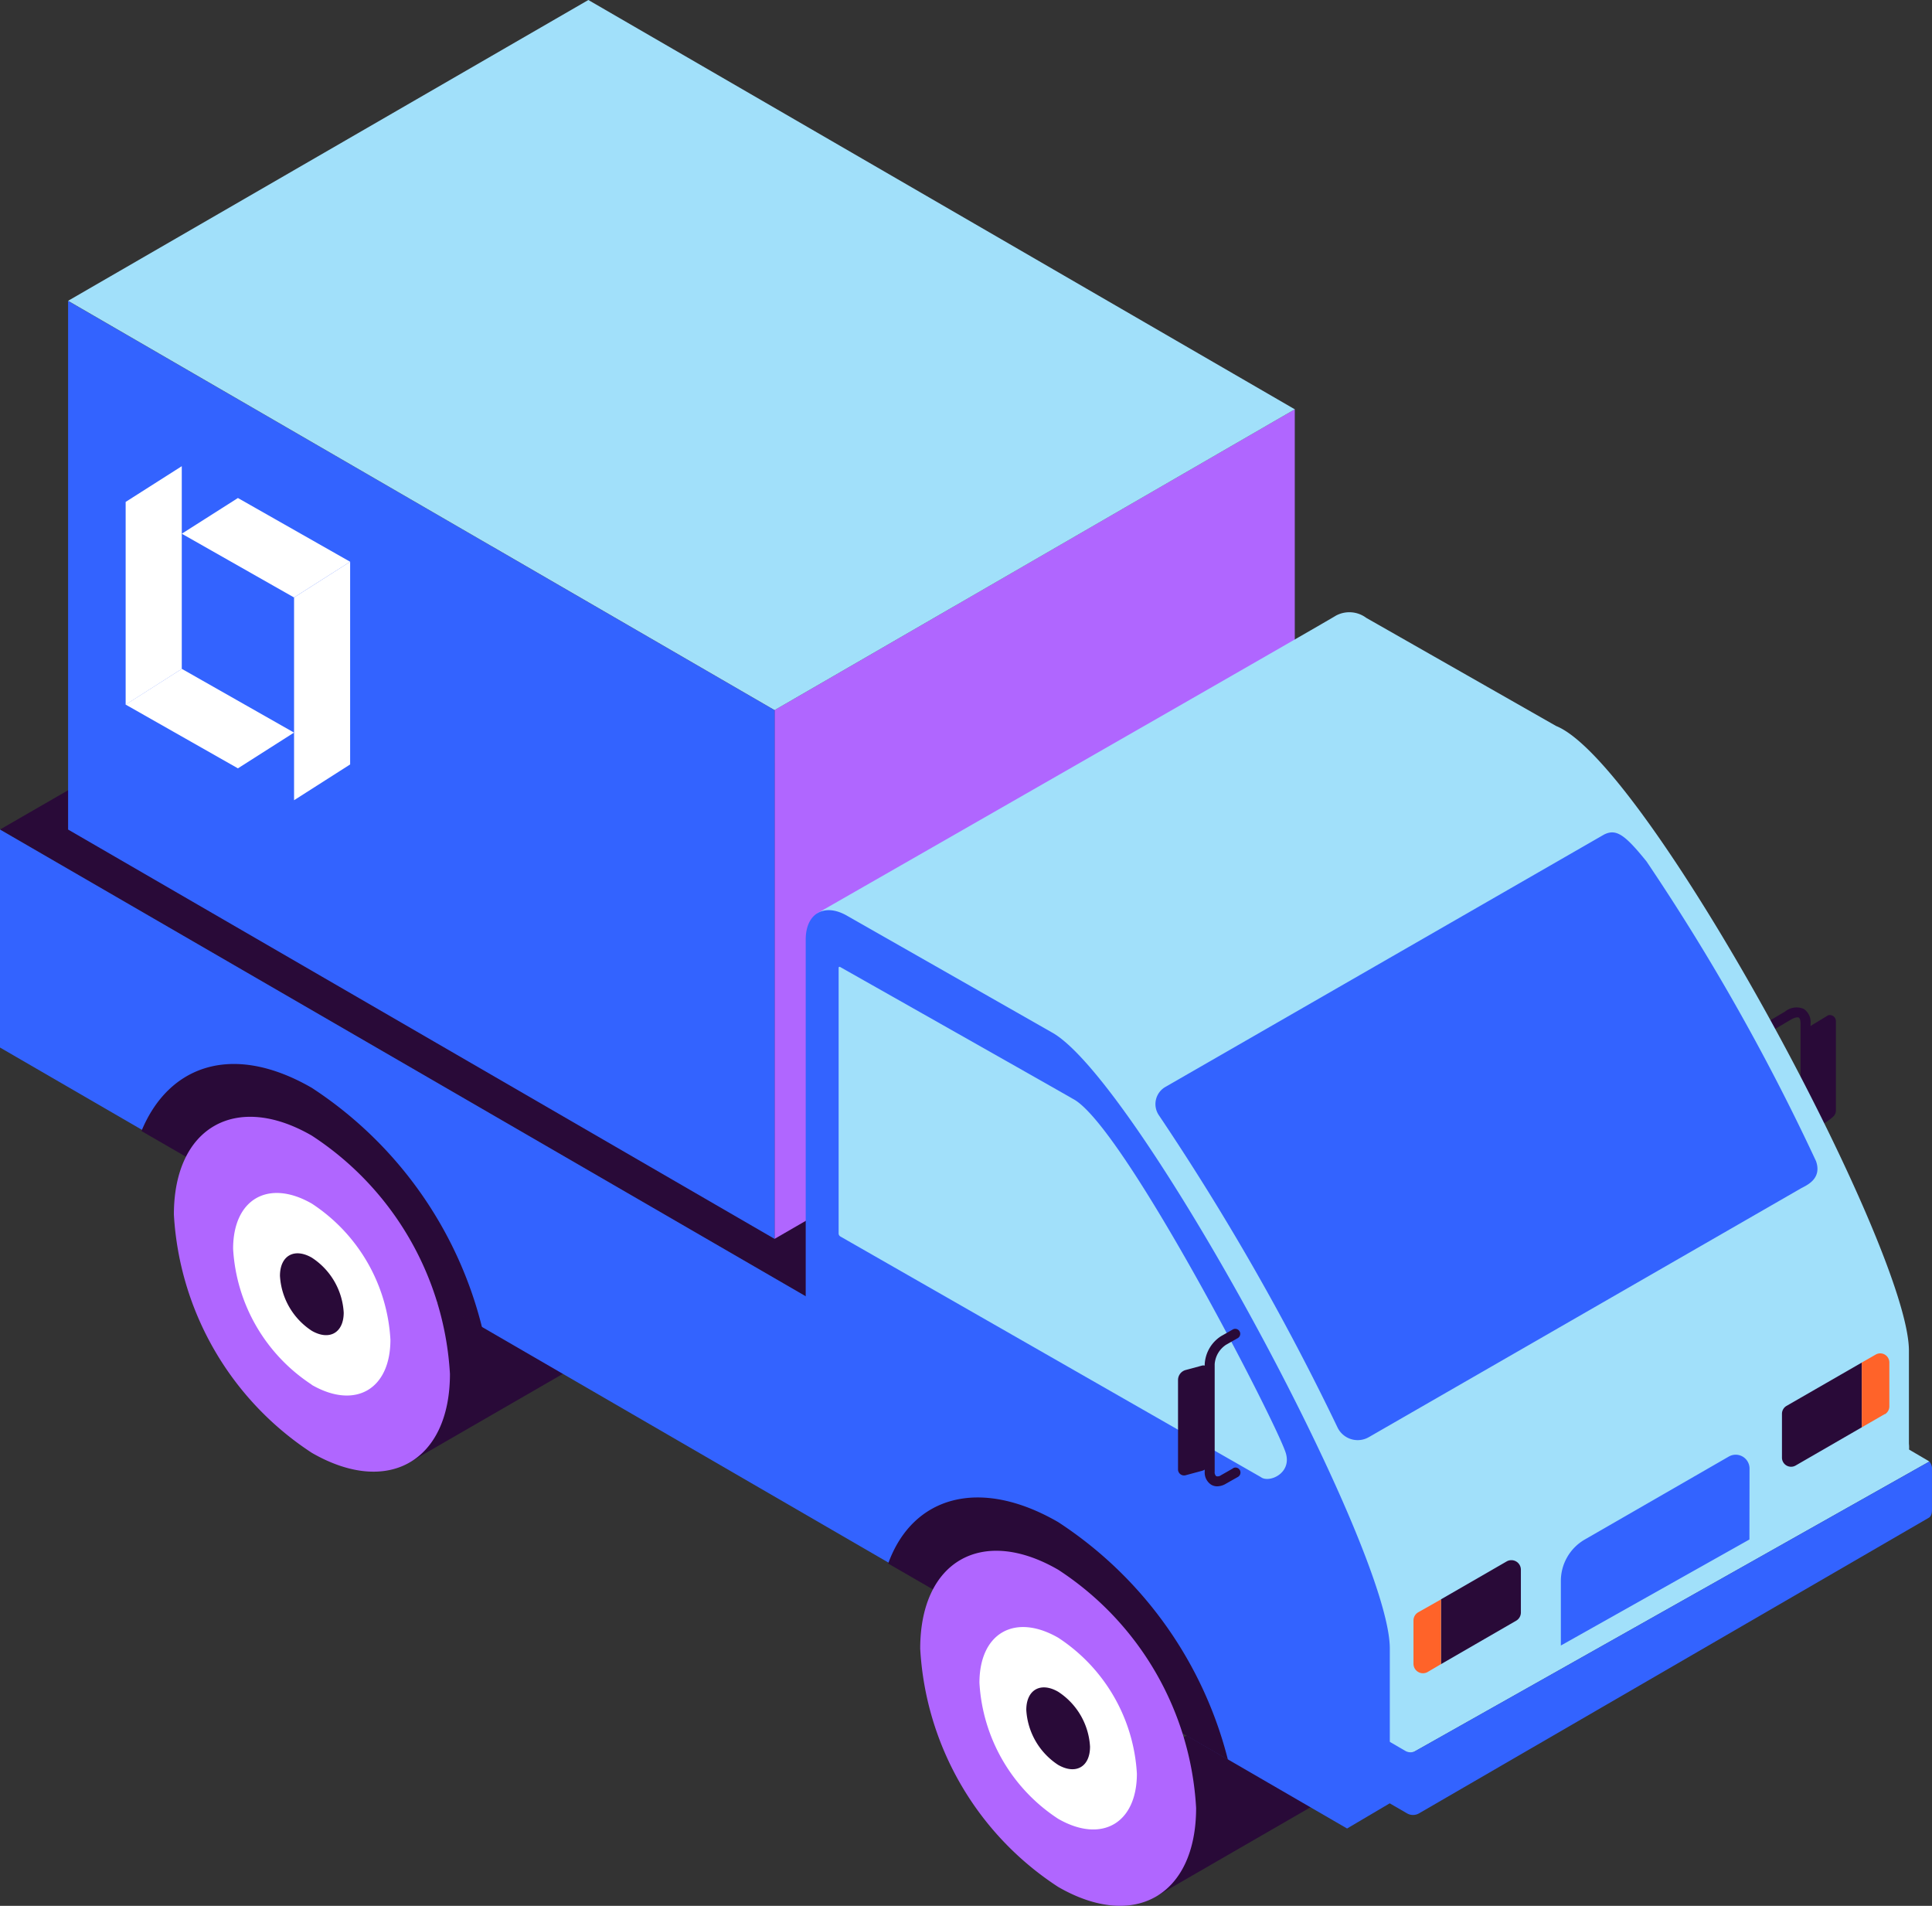 <svg xmlns="http://www.w3.org/2000/svg" xmlns:xlink="http://www.w3.org/1999/xlink" width="72.742" height="71.746" viewBox="0 0 72.742 71.746">
  <rect x="0" y="0" width="72.742" height="71.746" fill="#333333" stroke="none"/>
  <defs>
    <clipPath id="clip-path">
      <rect id="Rectangle_12344" data-name="Rectangle 12344" width="72.742" height="71.746" transform="translate(0 0)" fill="none"/>
    </clipPath>
  </defs>
  <g id="icon-carrier_management" data-name="icon-carrier management" transform="translate(0 0)">
    <path id="Path_16433" data-name="Path 16433" d="M0,31.228,42.362,55.769l24.8-14.7L25.366,16.6Z" fill="#290a38"/>
    <path id="Path_16434" data-name="Path 16434" d="M48.75,35.315,29.162,46.639V26.732L48.75,15.408Z" fill="#b066ff"/>
    <path id="Path_16435" data-name="Path 16435" d="M29.163,46.638,2.564,31.229v-19.9l26.6,15.406Z" fill="#3363ff"/>
    <path id="Path_16436" data-name="Path 16436" d="M22.152,0,2.564,11.324l26.6,15.409L48.751,15.409Z" fill="#a1e0fa"/>
    <path id="Path_16437" data-name="Path 16437" d="M21.574,51.5l-6.183,3.569V49.671L21.574,46.1Z" fill="#290a38"/>
    <path id="Path_16438" data-name="Path 16438" d="M43.615,65.948v5.394l6.184-3.57V62.38Z" fill="#290a38"/>
    <path id="Path_16439" data-name="Path 16439" d="M0,39.435l50.719,29.4,1.65-.974.195-6.189L0,31.229Z" fill="#3363ff"/>
    <g id="Group_35334" data-name="Group 35334">
      <g id="Group_35333" data-name="Group 35333" clip-path="url(#clip-path)">
        <path id="Path_16440" data-name="Path 16440" d="M18.153,49.987a15.122,15.122,0,0,0-6.411-9.033c-2.989-1.726-5.394-.851-6.416,1.625Z" fill="#290a38"/>
        <path id="Path_16441" data-name="Path 16441" d="M11.741,54.693a11.489,11.489,0,0,1-5.194-8.97c0-3.288,2.334-4.624,5.194-2.971a11.489,11.489,0,0,1,5.2,8.97c0,3.287-2.336,4.624-5.2,2.971" fill="#b066ff"/>
        <path id="Path_16442" data-name="Path 16442" d="M11.741,52.129a6.553,6.553,0,0,1-2.964-5.118c0-1.875,1.332-2.637,2.964-1.7A6.56,6.56,0,0,1,14.7,50.433c0,1.878-1.332,2.64-2.964,1.7" fill="#fff"/>
        <path id="Path_16443" data-name="Path 16443" d="M11.741,50.1a2.647,2.647,0,0,1-1.2-2.07c0-.757.536-1.066,1.2-.684a2.644,2.644,0,0,1,1.2,2.068c0,.759-.539,1.066-1.2.686" fill="#290a38"/>
        <path id="Path_16444" data-name="Path 16444" d="M68.834,38.22l-.564.342a.9.9,0,0,0-.1.068v-.106a.592.592,0,0,0-.255-.542.685.685,0,0,0-.7.094l-.671.4a.187.187,0,1,0,.19.321l.673-.4c.172-.1.278-.111.319-.088s.066.108.066.215v4.044a.748.748,0,0,1-.3.58c-.182.106-.944.559-.944.559l.19.322.941-.557a1.118,1.118,0,0,0,.491-.9v-.043a.2.2,0,0,0,.1,0s.41-.225.564-.342.289-.2.289-.377V38.443a.23.23,0,0,0-.289-.223" fill="#290a38"/>
        <path id="Path_16445" data-name="Path 16445" d="M58.59,27.331l-7.15-4.072a1.062,1.062,0,0,0-1.157-.074c-.253.172-19.519,11.2-19.519,11.2L51.771,66.673S71.055,55.509,71.329,55.4a1.037,1.037,0,0,0,.544-1.045V50.844c0-3.875-9.853-22.139-13.283-23.513" fill="#a1e0fa"/>
        <path id="Path_16446" data-name="Path 16446" d="M39.61,38.869,31.9,34.478c-.861-.5-1.564-.094-1.564.893V52.929a3.462,3.462,0,0,0,1.564,2.7L50.767,66.462c.86.5,1.561.094,1.561-.9V62.061c0-3.847-9.539-21.425-12.718-23.192" fill="#3363ff"/>
        <path id="Path_16447" data-name="Path 16447" d="M47.472,55.606c.3.233,1.164-.129.944-.891-.309-1.06-6.148-12.4-8.023-13.349-.147-.093-8.755-4.96-8.755-4.96-.036-.021-.063-.006-.063.035v9.995a.139.139,0,0,0,.06.109Z" fill="#a1e0fa"/>
        <path id="Path_16448" data-name="Path 16448" d="M72.646,55.02l-19.529,11-.785-.453,19.542-11Z" fill="#a1e0fa"/>
        <path id="Path_16449" data-name="Path 16449" d="M72.62,57.138c.139-.081.121-.278.121-.433V55.328a.41.41,0,0,0-.1-.308L53.29,65.918a.379.379,0,0,1-.369,0l-2.974-1.727c-.235-.136-.428-.025-.428.246v1.336a.683.683,0,0,0,.428.742l3.014,1.741a.451.451,0,0,0,.466.01S72.539,57.186,72.62,57.138" fill="#3363ff"/>
        <path id="Path_16450" data-name="Path 16450" d="M46.425,55.278l-.453.258a.21.21,0,0,1-.18.036.2.2,0,0,1-.058-.17V51.357a.954.954,0,0,1,.426-.731l.451-.256a.188.188,0,0,0-.186-.326l-.453.258a1.337,1.337,0,0,0-.613,1.055v.051a.233.233,0,0,0-.1,0l-.617.167a.391.391,0,0,0-.288.377v3.364a.227.227,0,0,0,.288.22l.617-.167a.331.331,0,0,0,.1-.045V55.4a.546.546,0,0,0,.246.494.446.446,0,0,0,.228.06.668.668,0,0,0,.327-.1l.451-.255a.189.189,0,0,0,.07-.256.185.185,0,0,0-.256-.071" fill="#290a38"/>
        <path id="Path_16451" data-name="Path 16451" d="M65.868,57.955l-7.1,3.992v-2.43a1.8,1.8,0,0,1,.9-1.56l5.422-3.123a.521.521,0,0,1,.782.451Z" fill="#3363ff"/>
        <path id="Path_16452" data-name="Path 16452" d="M57.083,61.014l-2.83,1.635v-2.44l2.473-1.427a.358.358,0,0,1,.537.308v1.615a.357.357,0,0,1-.18.309" fill="#290a38"/>
        <path id="Path_16453" data-name="Path 16453" d="M54.254,62.648l-.509.3a.357.357,0,0,1-.526-.314V61.005a.357.357,0,0,1,.187-.314l.848-.48Z" fill="#ff6329"/>
        <path id="Path_16454" data-name="Path 16454" d="M70.1,53.731l-2.493,1.44a.343.343,0,0,1-.514-.3V53.227a.346.346,0,0,1,.17-.3L70.1,51.294Z" fill="#290a38"/>
        <path id="Path_16455" data-name="Path 16455" d="M70.964,53.233l-.866.5V51.294l.524-.3a.343.343,0,0,1,.514.3v1.648a.344.344,0,0,1-.172.3" fill="#ff6329"/>
        <path id="Path_16456" data-name="Path 16456" d="M68.37,43.7a82.59,82.59,0,0,0-6.378-11.273c-.81-1-1.137-1.243-1.6-1.008l-16.515,9.5a.745.745,0,0,0-.24,1.071,94.036,94.036,0,0,1,6.722,11.747.842.842,0,0,0,1.182.364l16.26-9.36c.184-.106.825-.344.569-1.045" fill="#3363ff"/>
        <path id="Path_16457" data-name="Path 16457" d="M46.232,66.244A15.1,15.1,0,0,0,39.841,57.3c-2.966-1.714-5.485-.97-6.4,1.561Z" fill="#290a38"/>
        <path id="Path_16458" data-name="Path 16458" d="M39.841,59.093c-2.868-1.658-5.194-.327-5.194,2.971a11.458,11.458,0,0,0,5.194,8.97c2.868,1.656,5.194.324,5.194-2.971a11.455,11.455,0,0,0-5.194-8.97" fill="#b066ff"/>
        <path id="Path_16459" data-name="Path 16459" d="M39.841,68.47a6.557,6.557,0,0,1-2.964-5.118c0-1.875,1.332-2.637,2.964-1.7a6.555,6.555,0,0,1,2.964,5.118c0,1.876-1.332,2.638-2.964,1.7" fill="#fff"/>
        <path id="Path_16460" data-name="Path 16460" d="M39.841,66.441a2.651,2.651,0,0,1-1.2-2.07c0-.757.539-1.066,1.2-.684a2.641,2.641,0,0,1,1.2,2.068c0,.759-.536,1.066-1.2.686" fill="#290a38"/>
        <path id="Path_16461" data-name="Path 16461" d="M11.071,22.492l-4.227-2.4,2.114-1.344,4.226,2.4Z" fill="#fff"/>
        <path id="Path_16462" data-name="Path 16462" d="M8.958,28.925l-4.227-2.4,2.114-1.346,4.226,2.4Z" fill="#fff"/>
        <path id="Path_16463" data-name="Path 16463" d="M4.731,18.895v7.634l2.113-1.347V17.55Z" fill="#fff"/>
        <path id="Path_16464" data-name="Path 16464" d="M11.072,22.491v7.634l2.111-1.347V21.147Z" fill="#fff"/>
      </g>
    </g>
  </g>
</svg>
